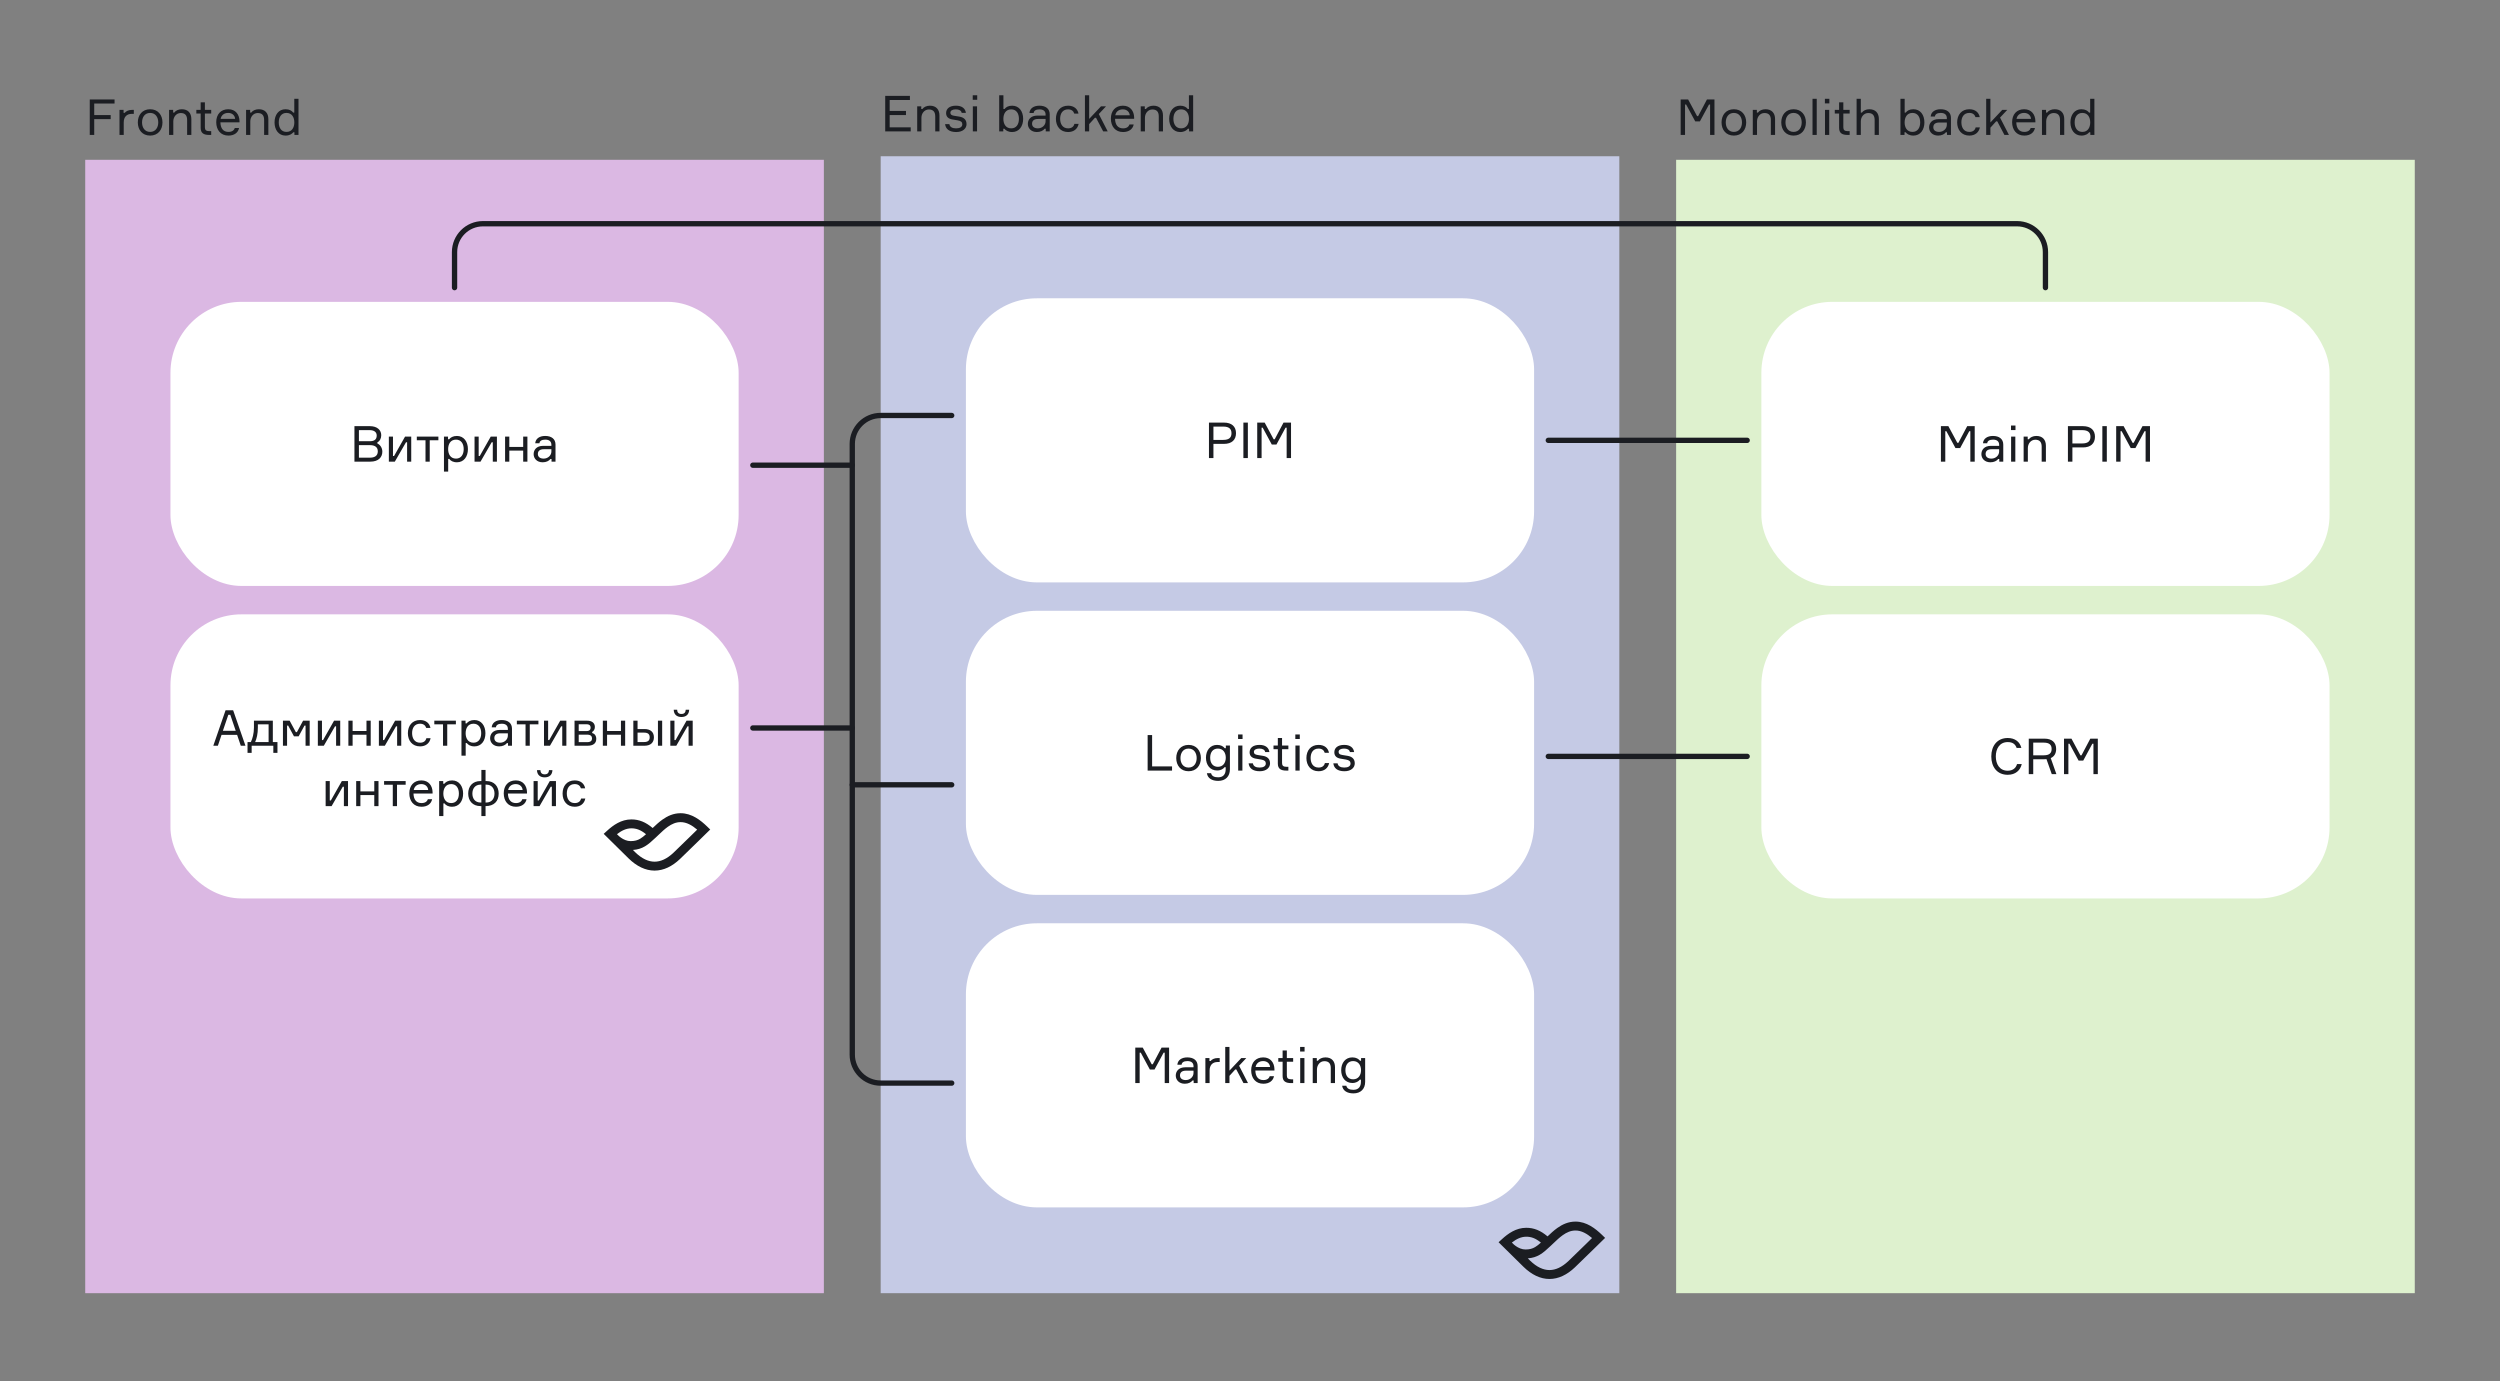 <?xml version="1.0" encoding="UTF-8"?> <svg xmlns="http://www.w3.org/2000/svg" width="704" height="389" viewBox="0 0 704 389" fill="none"><rect x="0" y="0" width="704" height="389" fill="#808080" stroke="none"/> <path d="M32.26 29.152V28.004H25.274V38H26.534V33.548H31.168V32.4H26.534V29.152H32.26ZM37.684 30.944H37.152C36.13 30.944 35.458 31.35 35.108 31.784H34.8V30.944H33.652V38H34.842V34.472C34.842 32.918 35.696 32.064 37.096 32.064H37.684V30.944ZM42.282 30.762C40.07 30.762 38.81 32.386 38.81 34.472C38.81 36.558 40.07 38.182 42.282 38.182C44.48 38.182 45.754 36.558 45.754 34.472C45.754 32.386 44.48 30.762 42.282 30.762ZM42.282 37.146C40.714 37.146 40 35.858 40 34.472C40 33.086 40.714 31.798 42.282 31.798C43.836 31.798 44.564 33.086 44.564 34.472C44.564 35.858 43.836 37.146 42.282 37.146ZM53.883 38V33.52C53.883 31.826 52.931 30.762 51.195 30.762C50.243 30.762 49.459 31.154 49.067 31.7H48.759V30.944H47.611V38H48.801V34.178C48.801 32.932 49.641 31.826 50.901 31.826C52.091 31.826 52.693 32.47 52.693 33.772V38H53.883ZM57.698 30.944V28.816H56.508V30.944H55.29V31.98H56.508V36.026C56.508 37.524 57.404 38 58.93 38H59.476V36.936H58.958C58.006 36.936 57.698 36.572 57.698 35.858V31.98H59.476V30.944H57.698ZM67.442 34.052C67.4 32.316 66.392 30.762 64.292 30.762C62.15 30.762 60.89 32.232 60.89 34.402C60.89 36.572 62.122 38.182 64.32 38.182C66.07 38.182 67.092 37.258 67.316 36.054H66.112C65.902 36.726 65.314 37.146 64.32 37.146C62.864 37.146 62.108 36.138 62.066 34.458H67.442V34.052ZM64.264 31.798C65.454 31.798 66.14 32.568 66.21 33.464H62.136C62.29 32.568 62.99 31.798 64.264 31.798ZM75.567 38V33.52C75.567 31.826 74.615 30.762 72.879 30.762C71.927 30.762 71.142 31.154 70.751 31.7H70.442V30.944H69.294V38H70.484V34.178C70.484 32.932 71.325 31.826 72.585 31.826C73.775 31.826 74.376 32.47 74.376 33.772V38H75.567ZM82.868 27.822V31.7H82.56C82.168 31.196 81.524 30.762 80.404 30.762C78.458 30.762 77.31 32.344 77.31 34.472C77.31 36.558 78.458 38.182 80.404 38.182C81.524 38.182 82.21 37.734 82.602 37.244H82.91V38H84.058V27.822H82.868ZM80.67 37.146C79.256 37.146 78.5 36.04 78.5 34.472C78.5 32.904 79.256 31.798 80.67 31.798C82.238 31.798 82.882 33.086 82.882 34.472C82.882 35.858 82.238 37.146 80.67 37.146Z" fill="#1B1D22"></path> <rect width="208" height="319.16" transform="translate(24 45)" fill="#DBB8E3"></rect> <rect x="48" y="85" width="160" height="80" rx="20" fill="white"></rect> <path d="M106.265 124.568C106.993 124.176 107.357 123.434 107.357 122.538C107.357 121.166 106.279 120.004 104.165 120.004H99.811V130H104.277C106.559 130 107.665 128.782 107.665 127.186C107.665 126.164 107.105 125.268 106.265 124.876V124.568ZM101.071 121.124H104.109C105.117 121.124 106.083 121.516 106.083 122.65C106.083 123.882 105.243 124.246 104.137 124.246H101.071V121.124ZM101.071 128.88V125.352H104.207C105.383 125.352 106.391 125.8 106.391 127.088C106.391 128.474 105.327 128.88 104.193 128.88H101.071ZM111.182 130L114.332 124.54H114.64V130H115.802V122.944H114.066L110.972 128.404H110.664V122.944H109.502V130H111.182ZM117.373 123.98H119.823V130H121.013V123.98H123.449V122.944H117.373V123.98ZM128.407 123.798C129.821 123.798 130.577 124.904 130.577 126.472C130.577 128.04 129.821 129.146 128.407 129.146C126.839 129.146 126.195 127.858 126.195 126.472C126.195 125.086 126.839 123.798 128.407 123.798ZM125.019 122.944V132.8H126.209V129.244H126.517C126.895 129.748 127.553 130.182 128.673 130.182C130.619 130.182 131.767 128.6 131.767 126.472C131.767 124.386 130.619 122.762 128.673 122.762C127.553 122.762 126.867 123.21 126.475 123.7H126.167V122.944H125.019ZM135.312 130L138.462 124.54H138.77V130H139.932V122.944H138.196L135.102 128.404H134.794V122.944H133.632V130H135.312ZM148.518 130V122.944H147.328V125.856H143.422V122.944H142.232V130H143.422V126.892H147.328V130H148.518ZM155.312 130H156.432V125.198C156.432 123.616 155.298 122.762 153.52 122.762C151.938 122.762 150.818 123.518 150.72 124.82H151.91C151.966 124.204 152.498 123.798 153.548 123.798C154.78 123.798 155.27 124.414 155.27 125.268V125.548H152.974C151.014 125.548 150.272 126.752 150.272 127.886C150.272 129.09 151.182 130.182 152.806 130.182C153.814 130.182 154.57 129.804 155.004 129.258H155.312V130ZM153.1 129.146C152.05 129.146 151.462 128.642 151.462 127.844C151.462 127.004 151.994 126.5 153.156 126.5H155.27V127.144C155.27 128.264 154.276 129.146 153.1 129.146Z" fill="#1B1D22"></path> <rect x="48" y="173" width="160" height="80" rx="20" fill="white"></rect> <path d="M67.806 210H69.122L65.65 200.004H63.522L60.064 210H61.352L62.388 206.934H66.77L67.806 210ZM64.292 201.292H64.852L66.378 205.786H62.766L64.292 201.292ZM76.829 208.964V202.944H71.51V204.876C71.51 206.626 71.09 208.012 70.641 208.964H69.704V212.002H70.865V210H76.969V212.002H78.132V208.964H76.829ZM75.639 208.964H71.846C72.279 208.012 72.615 206.654 72.615 204.876V203.98H75.639V208.964ZM79.676 210H80.838V204.33H81.146L82.784 207.354H84.1L85.738 204.33H86.046V210H87.208V202.944H85.346L83.61 206.164H83.302L81.566 202.944H79.676V210ZM91.186 210L94.336 204.54H94.644V210H95.806V202.944H94.07L90.976 208.404H90.668V202.944H89.506V210H91.186ZM104.392 210V202.944H103.202V205.856H99.296V202.944H98.106V210H99.296V206.892H103.202V210H104.392ZM108.372 210L111.522 204.54H111.83V210H112.992V202.944H111.256L108.162 208.404H107.854V202.944H106.692V210H108.372ZM120.066 207.872C119.884 208.656 119.296 209.146 118.288 209.146C116.706 209.146 116.048 207.858 116.048 206.444C116.048 205.044 116.692 203.798 118.288 203.798C119.254 203.798 119.8 204.274 120.024 204.988H121.214C120.976 203.686 119.968 202.762 118.288 202.762C116.09 202.762 114.858 204.344 114.858 206.472C114.858 208.558 116.09 210.182 118.288 210.182C119.926 210.182 120.99 209.258 121.256 207.872H120.066ZM122.302 203.98H124.752V210H125.942V203.98H128.378V202.944H122.302V203.98ZM133.336 203.798C134.75 203.798 135.506 204.904 135.506 206.472C135.506 208.04 134.75 209.146 133.336 209.146C131.768 209.146 131.124 207.858 131.124 206.472C131.124 205.086 131.768 203.798 133.336 203.798ZM129.948 202.944V212.8H131.138V209.244H131.446C131.824 209.748 132.482 210.182 133.602 210.182C135.548 210.182 136.696 208.6 136.696 206.472C136.696 204.386 135.548 202.762 133.602 202.762C132.482 202.762 131.796 203.21 131.404 203.7H131.096V202.944H129.948ZM143.055 210H144.175V205.198C144.175 203.616 143.041 202.762 141.263 202.762C139.681 202.762 138.561 203.518 138.463 204.82H139.653C139.709 204.204 140.241 203.798 141.291 203.798C142.523 203.798 143.013 204.414 143.013 205.268V205.548H140.717C138.757 205.548 138.015 206.752 138.015 207.886C138.015 209.09 138.925 210.182 140.549 210.182C141.557 210.182 142.313 209.804 142.747 209.258H143.055V210ZM140.843 209.146C139.793 209.146 139.205 208.642 139.205 207.844C139.205 207.004 139.737 206.5 140.899 206.5H143.013V207.144C143.013 208.264 142.019 209.146 140.843 209.146ZM145.544 203.98H147.994V210H149.184V203.98H151.62V202.944H145.544V203.98ZM154.87 210L158.02 204.54H158.328V210H159.49V202.944H157.754L154.66 208.404H154.352V202.944H153.19V210H154.87ZM166.76 206.108C167.152 205.898 167.516 205.408 167.516 204.722C167.516 203.602 166.704 202.944 165.29 202.944H161.79V210H165.416C167.026 210 167.908 209.356 167.908 208.068C167.908 207.158 167.418 206.584 166.76 206.416V206.108ZM162.966 208.992V206.878H165.346C166.368 206.878 166.718 207.34 166.718 207.942C166.718 208.544 166.368 208.992 165.346 208.992H162.966ZM162.966 203.952H165.178C166.032 203.952 166.326 204.372 166.326 204.918C166.326 205.422 166.032 205.87 165.178 205.87H162.966V203.952ZM176.046 210V202.944H174.856V205.856H170.95V202.944H169.76V210H170.95V206.892H174.856V210H176.046ZM178.346 202.944V210H181.482C183.204 210 184.142 209.104 184.142 207.634C184.142 206.178 183.204 205.296 181.482 205.296H179.536V202.944H178.346ZM179.536 206.304H181.314C182.546 206.304 182.952 206.794 182.952 207.634C182.952 208.46 182.546 208.964 181.314 208.964H179.536V206.304ZM185.276 202.944V210H186.466V202.944H185.276ZM190.444 210L193.594 204.54H193.902V210H195.064V202.944H193.328L190.234 208.404H189.926V202.944H188.764V210H190.444ZM193.104 199.864C193.062 200.578 192.74 201.054 191.886 201.054C191.06 201.054 190.696 200.578 190.682 199.864H189.716C189.758 201.166 190.556 201.908 191.886 201.908C193.23 201.908 194.028 201.166 194.07 199.864H193.104ZM93.381 227L96.531 221.54H96.839V227H98.001V219.944H96.265L93.171 225.404H92.863V219.944H91.701V227H93.381ZM106.586 227V219.944H105.396V222.856H101.49V219.944H100.3V227H101.49V223.892H105.396V227H106.586ZM108.158 220.98H110.608V227H111.798V220.98H114.234V219.944H108.158V220.98ZM121.813 223.052C121.771 221.316 120.763 219.762 118.663 219.762C116.521 219.762 115.261 221.232 115.261 223.402C115.261 225.572 116.493 227.182 118.691 227.182C120.441 227.182 121.463 226.258 121.687 225.054H120.483C120.273 225.726 119.685 226.146 118.691 226.146C117.235 226.146 116.479 225.138 116.437 223.458H121.813V223.052ZM118.635 220.798C119.825 220.798 120.511 221.568 120.581 222.464H116.507C116.661 221.568 117.361 220.798 118.635 220.798ZM127.054 220.798C128.468 220.798 129.224 221.904 129.224 223.472C129.224 225.04 128.468 226.146 127.054 226.146C125.486 226.146 124.842 224.858 124.842 223.472C124.842 222.086 125.486 220.798 127.054 220.798ZM123.666 219.944V229.8H124.856V226.244H125.164C125.542 226.748 126.2 227.182 127.32 227.182C129.266 227.182 130.414 225.6 130.414 223.472C130.414 221.386 129.266 219.762 127.32 219.762C126.2 219.762 125.514 220.21 125.122 220.7H124.814V219.944H123.666ZM136.731 227C139.111 227 140.427 225.642 140.427 223.472C140.427 221.428 139.181 219.944 136.955 219.944H136.731V216.822H135.555V219.944H135.317C133.063 219.944 131.845 221.428 131.845 223.472C131.845 225.516 133.091 227 135.331 227H135.555V229.8H136.731V227ZM133.021 223.472C133.021 222.1 133.763 220.952 135.331 220.952H135.555V225.992H135.331C133.749 225.992 133.021 224.844 133.021 223.472ZM136.731 225.992V220.952H136.927C138.509 220.952 139.251 222.1 139.251 223.472C139.251 224.844 138.509 225.992 136.927 225.992H136.731ZM148.405 223.052C148.363 221.316 147.355 219.762 145.255 219.762C143.113 219.762 141.853 221.232 141.853 223.402C141.853 225.572 143.085 227.182 145.283 227.182C147.033 227.182 148.055 226.258 148.279 225.054H147.075C146.865 225.726 146.277 226.146 145.283 226.146C143.827 226.146 143.071 225.138 143.029 223.458H148.405V223.052ZM145.227 220.798C146.417 220.798 147.103 221.568 147.173 222.464H143.099C143.253 221.568 143.953 220.798 145.227 220.798ZM151.937 227L155.087 221.54H155.395V227H156.557V219.944H154.821L151.727 225.404H151.419V219.944H150.257V227H151.937ZM154.597 216.864C154.555 217.578 154.233 218.054 153.379 218.054C152.553 218.054 152.189 217.578 152.175 216.864H151.209C151.251 218.166 152.049 218.908 153.379 218.908C154.723 218.908 155.521 218.166 155.563 216.864H154.597ZM163.631 224.872C163.449 225.656 162.861 226.146 161.853 226.146C160.271 226.146 159.613 224.858 159.613 223.444C159.613 222.044 160.257 220.798 161.853 220.798C162.819 220.798 163.365 221.274 163.589 221.988H164.779C164.541 220.686 163.533 219.762 161.853 219.762C159.655 219.762 158.423 221.344 158.423 223.472C158.423 225.558 159.655 227.182 161.853 227.182C163.491 227.182 164.555 226.258 164.821 224.872H163.631Z" fill="#1B1D22"></path> <path fill-rule="evenodd" clip-rule="evenodd" d="M191.648 229C194.791 228.991 197.312 230.993 199.082 232.705L200 233.592L199.086 234.483C198.259 235.289 197.432 236.103 196.602 236.918C194.908 238.584 193.204 240.259 191.478 241.898C189.287 243.978 186.878 245.159 184.332 245.16C181.736 245.16 179.272 243.932 177.022 241.739L177.014 241.731C174.664 239.417 172.352 237.106 170 234.813L170.971 233.927C172.674 232.372 174.919 230.75 177.792 230.747C179.962 230.744 181.831 231.509 183.789 233.169C184.625 232.372 185.554 231.504 186.552 230.793C187.949 229.799 189.617 229.006 191.648 229ZM181.922 234.916C180.392 233.663 179.137 233.256 177.795 233.257C176.336 233.259 175.017 233.91 173.737 234.906L174.344 235.497C174.496 235.627 174.676 235.768 174.879 235.909C175.611 236.417 176.552 236.856 177.589 236.856C178.77 236.856 179.563 236.606 180.291 236.175C180.818 235.864 181.322 235.454 181.922 234.916ZM178.231 239.347C179.558 239.262 180.633 238.909 181.626 238.322C182.671 237.705 183.6 236.836 184.582 235.918C184.621 235.883 184.659 235.847 184.698 235.811C184.957 235.568 185.21 235.328 185.458 235.091C186.331 234.258 187.155 233.472 188.07 232.821C189.209 232.011 190.355 231.514 191.655 231.511C193.316 231.506 194.868 232.389 196.324 233.627C195.799 234.143 195.275 234.657 194.752 235.172C193.067 236.828 191.391 238.475 189.681 240.099C187.804 241.881 186.005 242.649 184.332 242.649C182.631 242.649 180.786 241.855 178.85 239.971L178.231 239.347Z" fill="#1B1D22"></path> <path d="M250.534 35.852V32.394H255.126V31.246H250.534V28.152H256.232V27.004H249.274V37H256.456V35.852H250.534ZM264.553 37V32.52C264.553 30.826 263.601 29.762 261.865 29.762C260.913 29.762 260.129 30.154 259.737 30.7H259.429V29.944H258.281V37H259.471V33.178C259.471 31.932 260.311 30.826 261.571 30.826C262.761 30.826 263.363 31.47 263.363 32.772V37H264.553ZM268.69 32.604C267.976 32.492 267.626 32.282 267.626 31.736C267.626 31.134 268.242 30.798 269.152 30.798C270.034 30.798 270.706 31.106 270.804 31.778H271.994C271.84 30.546 270.874 29.762 269.208 29.762C267.304 29.762 266.422 30.672 266.422 31.848C266.422 32.912 267.108 33.444 268.116 33.626L269.698 33.892C270.594 34.046 270.986 34.382 270.986 34.998C270.986 35.768 270.286 36.146 269.222 36.146C268.158 36.146 267.458 35.754 267.346 34.956H266.142C266.296 36.3 267.276 37.182 269.278 37.182C271.182 37.182 272.176 36.132 272.176 34.97C272.176 33.682 271.392 33.052 270.16 32.842L269.362 32.716L268.69 32.604ZM275.181 28.11V26.822H273.921V28.11H275.181ZM275.139 29.944H273.949V37H275.139V29.944ZM285.027 29.762C283.907 29.762 283.249 30.196 282.871 30.7H282.563V26.822H281.373V37H282.521V36.244H282.829C283.221 36.734 283.907 37.182 285.027 37.182C286.973 37.182 288.121 35.558 288.121 33.472C288.121 31.344 286.973 29.762 285.027 29.762ZM284.761 36.146C283.193 36.146 282.549 34.858 282.549 33.472C282.549 32.086 283.193 30.798 284.761 30.798C286.175 30.798 286.931 31.904 286.931 33.472C286.931 35.04 286.175 36.146 284.761 36.146ZM294.48 37H295.6V32.198C295.6 30.616 294.466 29.762 292.688 29.762C291.106 29.762 289.986 30.518 289.888 31.82H291.078C291.134 31.204 291.666 30.798 292.716 30.798C293.948 30.798 294.438 31.414 294.438 32.268V32.548H292.142C290.182 32.548 289.44 33.752 289.44 34.886C289.44 36.09 290.35 37.182 291.974 37.182C292.982 37.182 293.738 36.804 294.172 36.258H294.48V37ZM292.268 36.146C291.218 36.146 290.63 35.642 290.63 34.844C290.63 34.004 291.162 33.5 292.324 33.5H294.438V34.144C294.438 35.264 293.444 36.146 292.268 36.146ZM302.553 34.872C302.371 35.656 301.783 36.146 300.775 36.146C299.193 36.146 298.535 34.858 298.535 33.444C298.535 32.044 299.179 30.798 300.775 30.798C301.741 30.798 302.287 31.274 302.511 31.988H303.701C303.463 30.686 302.455 29.762 300.775 29.762C298.577 29.762 297.345 31.344 297.345 33.472C297.345 35.558 298.577 37.182 300.775 37.182C302.413 37.182 303.477 36.258 303.743 34.872H302.553ZM311.929 37L309.423 32.114L311.453 29.944H310.039L306.707 33.486V26.822H305.517V37H306.707V34.956L308.331 33.164H308.639L310.655 37H311.929ZM319.373 33.052C319.331 31.316 318.323 29.762 316.223 29.762C314.081 29.762 312.821 31.232 312.821 33.402C312.821 35.572 314.053 37.182 316.251 37.182C318.001 37.182 319.023 36.258 319.247 35.054H318.043C317.833 35.726 317.245 36.146 316.251 36.146C314.795 36.146 314.039 35.138 313.997 33.458H319.373V33.052ZM316.195 30.798C317.385 30.798 318.071 31.568 318.141 32.464H314.067C314.221 31.568 314.921 30.798 316.195 30.798ZM327.498 37V32.52C327.498 30.826 326.546 29.762 324.81 29.762C323.858 29.762 323.074 30.154 322.682 30.7H322.374V29.944H321.226V37H322.416V33.178C322.416 31.932 323.256 30.826 324.516 30.826C325.706 30.826 326.308 31.47 326.308 32.772V37H327.498ZM334.799 26.822V30.7H334.491C334.099 30.196 333.455 29.762 332.335 29.762C330.389 29.762 329.241 31.344 329.241 33.472C329.241 35.558 330.389 37.182 332.335 37.182C333.455 37.182 334.141 36.734 334.533 36.244H334.841V37H335.989V26.822H334.799ZM332.601 36.146C331.187 36.146 330.431 35.04 330.431 33.472C330.431 31.904 331.187 30.798 332.601 30.798C334.169 30.798 334.813 32.086 334.813 33.472C334.813 34.858 334.169 36.146 332.601 36.146Z" fill="#1B1D22"></path> <rect width="208" height="320.16" transform="translate(248 44)" fill="#C5CAE5"></rect> <rect x="272" y="84" width="160" height="80" rx="20" fill="white"></rect> <path d="M340.443 119.004V129H341.703V124.996H344.671C346.855 124.996 348.059 123.876 348.059 121.986C348.059 120.124 346.855 119.004 344.671 119.004H340.443ZM341.703 123.876V120.124H344.461C346.169 120.124 346.785 120.838 346.785 122C346.785 123.162 346.169 123.876 344.461 123.876H341.703ZM350.138 119.004V129H351.398V119.004H350.138ZM354.033 129H355.265V120.432H355.573L358.135 125.178H359.451L362.013 120.432H362.321V129H363.553V119.004H361.439L358.961 123.694H358.653L356.133 119.004H354.033V129Z" fill="#1B1D22"></path> <rect x="272" y="172" width="160" height="80" rx="20" fill="white"></rect> <path d="M324.435 215.81V207.004H323.175V217H330.049V215.81H324.435ZM334.701 209.762C332.489 209.762 331.229 211.386 331.229 213.472C331.229 215.558 332.489 217.182 334.701 217.182C336.899 217.182 338.173 215.558 338.173 213.472C338.173 211.386 336.899 209.762 334.701 209.762ZM334.701 216.146C333.133 216.146 332.419 214.858 332.419 213.472C332.419 212.086 333.133 210.798 334.701 210.798C336.255 210.798 336.983 212.086 336.983 213.472C336.983 214.858 336.255 216.146 334.701 216.146ZM345.196 209.944V210.7H344.888C344.51 210.21 343.838 209.762 342.732 209.762C340.786 209.762 339.596 211.302 339.596 213.374C339.596 215.432 340.786 216.972 342.732 216.972C343.796 216.972 344.468 216.524 344.846 216.034H345.154V216.594C345.154 218.008 344.496 218.89 343.04 218.89C341.976 218.89 341.248 218.582 341.038 217.742H339.862C340.072 219.142 341.248 219.898 343.054 219.898C345.112 219.898 346.344 218.624 346.344 216.65V209.944H345.196ZM342.956 215.936C341.57 215.936 340.786 214.9 340.786 213.374C340.786 211.82 341.57 210.798 342.956 210.798C344.468 210.798 345.182 212.016 345.182 213.374C345.182 214.718 344.468 215.936 342.956 215.936ZM349.903 208.11V206.822H348.643V208.11H349.903ZM349.861 209.944H348.671V217H349.861V209.944ZM354.158 212.604C353.444 212.492 353.094 212.282 353.094 211.736C353.094 211.134 353.71 210.798 354.62 210.798C355.502 210.798 356.174 211.106 356.272 211.778H357.462C357.308 210.546 356.342 209.762 354.676 209.762C352.772 209.762 351.89 210.672 351.89 211.848C351.89 212.912 352.576 213.444 353.584 213.626L355.166 213.892C356.062 214.046 356.454 214.382 356.454 214.998C356.454 215.768 355.754 216.146 354.69 216.146C353.626 216.146 352.926 215.754 352.814 214.956H351.61C351.764 216.3 352.744 217.182 354.746 217.182C356.65 217.182 357.644 216.132 357.644 214.97C357.644 213.682 356.86 213.052 355.628 212.842L354.83 212.716L354.158 212.604ZM361.027 209.944V207.816H359.837V209.944H358.619V210.98H359.837V215.026C359.837 216.524 360.733 217 362.259 217H362.805V215.936H362.287C361.335 215.936 361.027 215.572 361.027 214.858V210.98H362.805V209.944H361.027ZM366.022 208.11V206.822H364.762V208.11H366.022ZM365.98 209.944H364.79V217H365.98V209.944ZM373.091 214.872C372.909 215.656 372.321 216.146 371.313 216.146C369.731 216.146 369.073 214.858 369.073 213.444C369.073 212.044 369.717 210.798 371.313 210.798C372.279 210.798 372.825 211.274 373.049 211.988H374.239C374.001 210.686 372.993 209.762 371.313 209.762C369.115 209.762 367.883 211.344 367.883 213.472C367.883 215.558 369.115 217.182 371.313 217.182C372.951 217.182 374.015 216.258 374.281 214.872H373.091ZM378.015 212.604C377.301 212.492 376.951 212.282 376.951 211.736C376.951 211.134 377.567 210.798 378.477 210.798C379.359 210.798 380.031 211.106 380.129 211.778H381.319C381.165 210.546 380.199 209.762 378.533 209.762C376.629 209.762 375.747 210.672 375.747 211.848C375.747 212.912 376.433 213.444 377.441 213.626L379.023 213.892C379.919 214.046 380.311 214.382 380.311 214.998C380.311 215.768 379.611 216.146 378.547 216.146C377.483 216.146 376.783 215.754 376.671 214.956H375.467C375.621 216.3 376.601 217.182 378.603 217.182C380.507 217.182 381.501 216.132 381.501 214.97C381.501 213.682 380.717 213.052 379.485 212.842L378.687 212.716L378.015 212.604Z" fill="#1B1D22"></path> <rect x="272" y="260" width="160" height="80" rx="20" fill="white"></rect> <path d="M319.696 305H320.928V296.432H321.236L323.798 301.178H325.114L327.676 296.432H327.984V305H329.216V295.004H327.102L324.624 299.694H324.316L321.796 295.004H319.696V305ZM336.136 305H337.256V300.198C337.256 298.616 336.122 297.762 334.344 297.762C332.762 297.762 331.642 298.518 331.544 299.82H332.734C332.79 299.204 333.322 298.798 334.372 298.798C335.604 298.798 336.094 299.414 336.094 300.268V300.548H333.798C331.838 300.548 331.096 301.752 331.096 302.886C331.096 304.09 332.006 305.182 333.63 305.182C334.638 305.182 335.394 304.804 335.828 304.258H336.136V305ZM333.924 304.146C332.874 304.146 332.286 303.642 332.286 302.844C332.286 302.004 332.818 301.5 333.98 301.5H336.094V302.144C336.094 303.264 335.1 304.146 333.924 304.146ZM343.467 297.944H342.935C341.913 297.944 341.241 298.35 340.891 298.784H340.583V297.944H339.435V305H340.625V301.472C340.625 299.918 341.479 299.064 342.879 299.064H343.467V297.944ZM351.439 305L348.933 300.114L350.963 297.944H349.549L346.217 301.486V294.822H345.027V305H346.217V302.956L347.841 301.164H348.149L350.165 305H351.439ZM358.883 301.052C358.841 299.316 357.833 297.762 355.733 297.762C353.591 297.762 352.331 299.232 352.331 301.402C352.331 303.572 353.563 305.182 355.761 305.182C357.511 305.182 358.533 304.258 358.757 303.054H357.553C357.343 303.726 356.755 304.146 355.761 304.146C354.305 304.146 353.549 303.138 353.507 301.458H358.883V301.052ZM355.705 298.798C356.895 298.798 357.581 299.568 357.651 300.464H353.577C353.731 299.568 354.431 298.798 355.705 298.798ZM362.374 297.944V295.816H361.184V297.944H359.966V298.98H361.184V303.026C361.184 304.524 362.08 305 363.606 305H364.152V303.936H363.634C362.682 303.936 362.374 303.572 362.374 302.858V298.98H364.152V297.944H362.374ZM367.369 296.11V294.822H366.109V296.11H367.369ZM367.327 297.944H366.137V305H367.327V297.944ZM375.936 305V300.52C375.936 298.826 374.984 297.762 373.248 297.762C372.296 297.762 371.512 298.154 371.12 298.7H370.812V297.944H369.664V305H370.854V301.178C370.854 299.932 371.694 298.826 372.954 298.826C374.144 298.826 374.746 299.47 374.746 300.772V305H375.936ZM383.279 297.944V298.7H382.971C382.593 298.21 381.921 297.762 380.815 297.762C378.869 297.762 377.679 299.302 377.679 301.374C377.679 303.432 378.869 304.972 380.815 304.972C381.879 304.972 382.551 304.524 382.929 304.034H383.237V304.594C383.237 306.008 382.579 306.89 381.123 306.89C380.059 306.89 379.331 306.582 379.121 305.742H377.945C378.155 307.142 379.331 307.898 381.137 307.898C383.195 307.898 384.427 306.624 384.427 304.65V297.944H383.279ZM381.039 303.936C379.653 303.936 378.869 302.9 378.869 301.374C378.869 299.82 379.653 298.798 381.039 298.798C382.551 298.798 383.265 300.016 383.265 301.374C383.265 302.718 382.551 303.936 381.039 303.936Z" fill="#1B1D22"></path> <path fill-rule="evenodd" clip-rule="evenodd" d="M443.648 344C446.791 343.991 449.312 345.993 451.082 347.705L452 348.592L451.086 349.483C450.259 350.289 449.432 351.103 448.602 351.918C446.908 353.584 445.204 355.259 443.478 356.898C441.287 358.978 438.878 360.159 436.332 360.16C433.736 360.16 431.272 358.932 429.022 356.739L429.014 356.731C426.664 354.417 424.352 352.106 422 349.813L422.971 348.927C424.674 347.372 426.919 345.75 429.792 345.747C431.962 345.744 433.831 346.509 435.789 348.169C436.625 347.372 437.554 346.504 438.552 345.793C439.949 344.799 441.617 344.006 443.648 344ZM433.922 349.916C432.392 348.663 431.137 348.256 429.795 348.257C428.336 348.259 427.017 348.91 425.737 349.906L426.344 350.497C426.496 350.627 426.676 350.768 426.879 350.909C427.611 351.417 428.552 351.856 429.589 351.856C430.77 351.856 431.563 351.606 432.291 351.175C432.818 350.864 433.322 350.454 433.922 349.916ZM430.231 354.347C431.558 354.262 432.633 353.909 433.626 353.322C434.671 352.705 435.6 351.836 436.582 350.918C436.621 350.883 436.659 350.847 436.698 350.811C436.957 350.568 437.21 350.328 437.458 350.091C438.331 349.258 439.155 348.472 440.07 347.821C441.209 347.011 442.355 346.514 443.655 346.511C445.316 346.506 446.868 347.389 448.324 348.627C447.799 349.143 447.275 349.657 446.752 350.172C445.067 351.828 443.391 353.475 441.681 355.099C439.804 356.881 438.005 357.649 436.332 357.649C434.631 357.649 432.786 356.855 430.85 354.971L430.231 354.347Z" fill="#1B1D22"></path> <path d="M473.274 38H474.506V29.432H474.814L477.376 34.178H478.692L481.254 29.432H481.562V38H482.794V28.004H480.68L478.202 32.694H477.894L475.374 28.004H473.274V38ZM488.258 30.762C486.046 30.762 484.786 32.386 484.786 34.472C484.786 36.558 486.046 38.182 488.258 38.182C490.456 38.182 491.73 36.558 491.73 34.472C491.73 32.386 490.456 30.762 488.258 30.762ZM488.258 37.146C486.69 37.146 485.976 35.858 485.976 34.472C485.976 33.086 486.69 31.798 488.258 31.798C489.812 31.798 490.54 33.086 490.54 34.472C490.54 35.858 489.812 37.146 488.258 37.146ZM499.859 38V33.52C499.859 31.826 498.907 30.762 497.171 30.762C496.219 30.762 495.435 31.154 495.043 31.7H494.735V30.944H493.587V38H494.777V34.178C494.777 32.932 495.617 31.826 496.877 31.826C498.067 31.826 498.669 32.47 498.669 33.772V38H499.859ZM505.075 30.762C502.863 30.762 501.603 32.386 501.603 34.472C501.603 36.558 502.863 38.182 505.075 38.182C507.273 38.182 508.547 36.558 508.547 34.472C508.547 32.386 507.273 30.762 505.075 30.762ZM505.075 37.146C503.507 37.146 502.793 35.858 502.793 34.472C502.793 33.086 503.507 31.798 505.075 31.798C506.629 31.798 507.357 33.086 507.357 34.472C507.357 35.858 506.629 37.146 505.075 37.146ZM510.404 27.822V38H511.594V27.822H510.404ZM515.15 29.11V27.822H513.89V29.11H515.15ZM515.108 30.944H513.918V38H515.108V30.944ZM519.083 30.944V28.816H517.893V30.944H516.675V31.98H517.893V36.026C517.893 37.524 518.789 38 520.315 38H520.861V36.936H520.343C519.391 36.936 519.083 36.572 519.083 35.858V31.98H520.861V30.944H519.083ZM529.09 38V33.52C529.09 31.826 528.138 30.762 526.416 30.762C525.464 30.762 524.694 31.154 524.316 31.7H524.008V27.822H522.818V38H524.008V34.178C524.008 32.932 524.848 31.826 526.108 31.826C527.298 31.826 527.9 32.498 527.9 33.772V38H529.09ZM538.818 30.762C537.698 30.762 537.04 31.196 536.662 31.7H536.354V27.822H535.164V38H536.312V37.244H536.62C537.012 37.734 537.698 38.182 538.818 38.182C540.764 38.182 541.912 36.558 541.912 34.472C541.912 32.344 540.764 30.762 538.818 30.762ZM538.552 37.146C536.984 37.146 536.34 35.858 536.34 34.472C536.34 33.086 536.984 31.798 538.552 31.798C539.966 31.798 540.722 32.904 540.722 34.472C540.722 36.04 539.966 37.146 538.552 37.146ZM548.271 38H549.391V33.198C549.391 31.616 548.257 30.762 546.479 30.762C544.897 30.762 543.777 31.518 543.679 32.82H544.869C544.925 32.204 545.457 31.798 546.507 31.798C547.739 31.798 548.229 32.414 548.229 33.268V33.548H545.933C543.973 33.548 543.231 34.752 543.231 35.886C543.231 37.09 544.141 38.182 545.765 38.182C546.773 38.182 547.529 37.804 547.963 37.258H548.271V38ZM546.059 37.146C545.009 37.146 544.421 36.642 544.421 35.844C544.421 35.004 544.953 34.5 546.115 34.5H548.229V35.144C548.229 36.264 547.235 37.146 546.059 37.146ZM556.344 35.872C556.162 36.656 555.574 37.146 554.566 37.146C552.984 37.146 552.326 35.858 552.326 34.444C552.326 33.044 552.97 31.798 554.566 31.798C555.532 31.798 556.078 32.274 556.302 32.988H557.492C557.254 31.686 556.246 30.762 554.566 30.762C552.368 30.762 551.136 32.344 551.136 34.472C551.136 36.558 552.368 38.182 554.566 38.182C556.204 38.182 557.268 37.258 557.534 35.872H556.344ZM565.72 38L563.214 33.114L565.244 30.944H563.83L560.498 34.486V27.822H559.308V38H560.498V35.956L562.122 34.164H562.43L564.446 38H565.72ZM573.164 34.052C573.122 32.316 572.114 30.762 570.014 30.762C567.872 30.762 566.612 32.232 566.612 34.402C566.612 36.572 567.844 38.182 570.042 38.182C571.792 38.182 572.814 37.258 573.038 36.054H571.834C571.624 36.726 571.036 37.146 570.042 37.146C568.586 37.146 567.83 36.138 567.788 34.458H573.164V34.052ZM569.986 31.798C571.176 31.798 571.862 32.568 571.932 33.464H567.858C568.012 32.568 568.712 31.798 569.986 31.798ZM581.289 38V33.52C581.289 31.826 580.337 30.762 578.601 30.762C577.649 30.762 576.865 31.154 576.473 31.7H576.165V30.944H575.017V38H576.207V34.178C576.207 32.932 577.047 31.826 578.307 31.826C579.497 31.826 580.099 32.47 580.099 33.772V38H581.289ZM588.59 27.822V31.7H588.282C587.89 31.196 587.246 30.762 586.126 30.762C584.18 30.762 583.032 32.344 583.032 34.472C583.032 36.558 584.18 38.182 586.126 38.182C587.246 38.182 587.932 37.734 588.324 37.244H588.632V38H589.78V27.822H588.59ZM586.392 37.146C584.978 37.146 584.222 36.04 584.222 34.472C584.222 32.904 584.978 31.798 586.392 31.798C587.96 31.798 588.604 33.086 588.604 34.472C588.604 35.858 587.96 37.146 586.392 37.146Z" fill="#1B1D22"></path> <rect width="208" height="319.16" transform="translate(472 45)" fill="#DEF1CE"></rect> <rect x="496" y="85" width="160" height="80" rx="20" fill="white"></rect> <path d="M546.56 130H547.792V121.432H548.1L550.662 126.178H551.978L554.54 121.432H554.848V130H556.08V120.004H553.966L551.488 124.694H551.18L548.66 120.004H546.56V130ZM563 130H564.12V125.198C564.12 123.616 562.986 122.762 561.208 122.762C559.626 122.762 558.506 123.518 558.408 124.82H559.598C559.654 124.204 560.186 123.798 561.236 123.798C562.468 123.798 562.958 124.414 562.958 125.268V125.548H560.662C558.702 125.548 557.96 126.752 557.96 127.886C557.96 129.09 558.87 130.182 560.494 130.182C561.502 130.182 562.258 129.804 562.692 129.258H563V130ZM560.788 129.146C559.738 129.146 559.15 128.642 559.15 127.844C559.15 127.004 559.682 126.5 560.844 126.5H562.958V127.144C562.958 128.264 561.964 129.146 560.788 129.146ZM567.559 121.11V119.822H566.299V121.11H567.559ZM567.517 122.944H566.327V130H567.517V122.944ZM576.126 130V125.52C576.126 123.826 575.174 122.762 573.438 122.762C572.486 122.762 571.702 123.154 571.31 123.7H571.002V122.944H569.854V130H571.044V126.178C571.044 124.932 571.884 123.826 573.144 123.826C574.334 123.826 574.936 124.47 574.936 125.772V130H576.126ZM582.326 120.004V130H583.586V125.996H586.554C588.738 125.996 589.942 124.876 589.942 122.986C589.942 121.124 588.738 120.004 586.554 120.004H582.326ZM583.586 124.876V121.124H586.344C588.052 121.124 588.668 121.838 588.668 123C588.668 124.162 588.052 124.876 586.344 124.876H583.586ZM592.021 120.004V130H593.281V120.004H592.021ZM595.916 130H597.148V121.432H597.456L600.018 126.178H601.334L603.896 121.432H604.204V130H605.436V120.004H603.322L600.844 124.694H600.536L598.016 120.004H595.916V130Z" fill="#1B1D22"></path> <rect x="496" y="173" width="160" height="80" rx="20" fill="white"></rect> <path d="M567.999 215.158C567.677 216.32 566.767 217.034 565.367 217.034C563.043 217.034 562.021 215.13 562.021 213.002C562.021 210.888 563.057 208.97 565.381 208.97C566.767 208.97 567.509 209.558 567.887 210.622H569.217C568.811 208.9 567.411 207.822 565.381 207.822C562.413 207.822 560.747 210.034 560.747 213.002C560.747 215.97 562.385 218.182 565.367 218.182C567.565 218.182 568.923 216.936 569.329 215.158H567.999ZM571.299 208.004V218H572.559V213.814H575.471C575.737 213.814 576.017 213.8 576.283 213.772L577.781 218H579.083L577.487 213.478C578.495 213.03 579.013 212.148 579.013 210.916C579.013 209.082 577.837 208.004 575.723 208.004H571.299ZM572.559 212.694V209.124H575.541C577.151 209.124 577.739 209.796 577.739 210.916C577.739 212.022 577.151 212.694 575.541 212.694H572.559ZM581.225 218H582.457V209.432H582.765L585.327 214.178H586.643L589.205 209.432H589.513V218H590.745V208.004H588.631L586.153 212.694H585.845L583.325 208.004H581.225V218Z" fill="#1B1D22"></path> <path d="M436 124H492" stroke="#1B1D22" stroke-width="1.5" stroke-linecap="round"></path> <path d="M240 221L268 221" stroke="#1B1D22" stroke-width="1.5" stroke-linecap="round"></path> <path d="M212 205H240" stroke="#1B1D22" stroke-width="1.5" stroke-linecap="round"></path> <path d="M212 131L240 131" stroke="#1B1D22" stroke-width="1.5" stroke-linecap="round"></path> <path d="M436 213L492 213" stroke="#1B1D22" stroke-width="1.5" stroke-linecap="round"></path> <path d="M128 81V71C128 66.582 131.582 63 136 63L568 63C572.418 63 576 66.582 576 71V81" stroke="#1B1D22" stroke-width="1.5" stroke-linecap="round"></path> <path d="M268 305L248 305C243.582 305 240 301.418 240 297L240 125C240 120.582 243.582 117 248 117L268 117" stroke="#1B1D22" stroke-width="1.5" stroke-linecap="round"></path> </svg> 